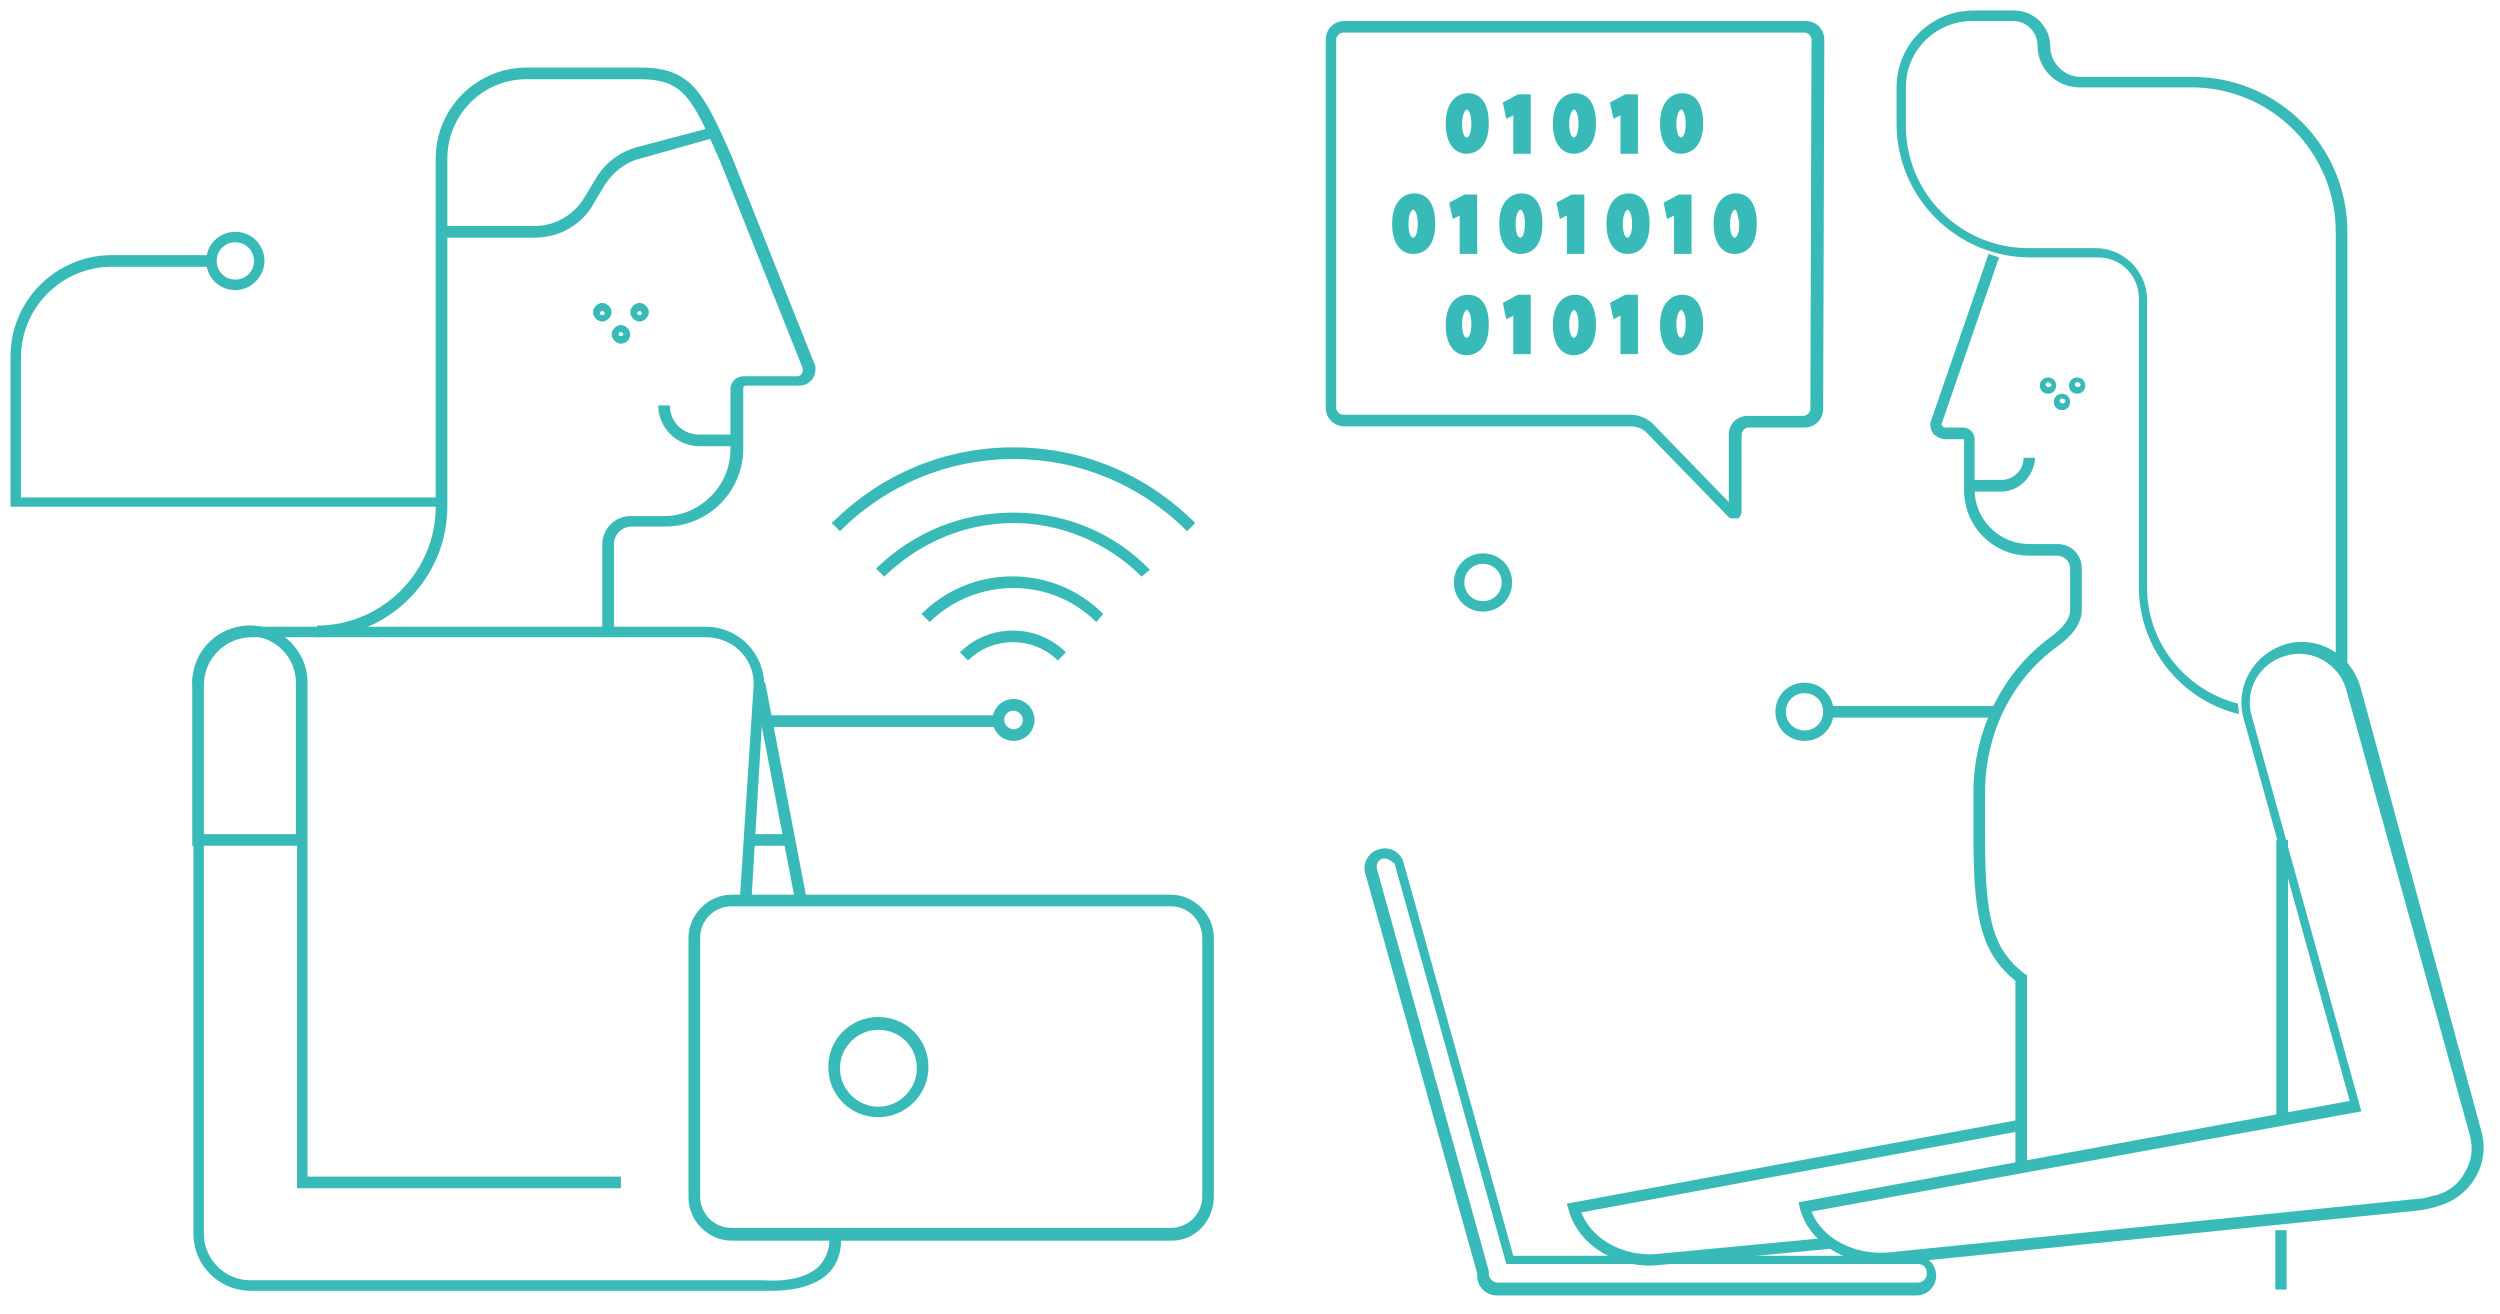 <?xml version="1.0" encoding="utf-8"?>
<!-- Generator: Adobe Illustrator 24.1.2, SVG Export Plug-In . SVG Version: 6.00 Build 0)  -->
<svg version="1.1" baseProfile="basic" id="Layer_1"
	 xmlns="http://www.w3.org/2000/svg" xmlns:xlink="http://www.w3.org/1999/xlink" x="0px" y="0px" viewBox="0 0 214.6 112.8"
	 xml:space="preserve">
<style type="text/css">
	.st0{fill:#38BBB8;}
	.st1{fill:none;stroke:#38BBB8;stroke-width:0.969;stroke-miterlimit:10;}
</style>
<path class="st0" d="M66.2,110.8c-0.4,0-0.7,0-0.7,0l-44,0c-2.7,0-4.9-2.2-4.9-4.9V58.6c0-2.7,2.2-4.9,4.9-4.9s4.9,2.2,4.9,4.9V101
	h26.9v1H25.5V58.6c0-2.2-1.8-4-4-4s-4,1.8-4,4v47.3c0,2.2,1.8,4,4,4h44.1c0.1,0,3,0.3,4.6-1.1c0.6-0.6,1-1.4,1-2.4h1
	c0,1.3-0.4,2.3-1.3,3.1C69.4,110.7,67.3,110.8,66.2,110.8z"/>
<path class="st0" d="M26.4,72.6h-9.9V58.6c0-2.7,2.2-4.9,4.9-4.9s4.9,2.2,4.9,4.9V72.6z M17.5,71.6h7.9v-13c0-2.2-1.8-4-4-4
	s-4,1.8-4,4V71.6z"/>
<path class="st0" d="M64.5,77.4l-1-0.1l1.2-18.6c0-2.2-1.8-4-4.1-4H21.6c-2.2,0-4.1,1.8-4.1,4.1h-1c0-2.8,2.3-5,5-5h39.1
	c2.8,0,5,2.3,5,5L64.5,77.4z"/>
<path class="st1" d="M65.6,114.3"/>
<rect x="66.5" y="58.5" transform="matrix(0.982 -0.188 0.188 0.982 -11.6 13.812)" class="st0" width="1" height="19"/>
<path class="st0" d="M27.2,54.7v-1c5.6,0,10.2-4.6,10.2-10.2V13.6c0-4.3,3.5-7.8,7.8-7.8H55c4.4,0,5.4,2.2,7.8,7.6l7.1,17.8
	c0.1,0.2,0.1,0.3,0.1,0.5c0,0.8-0.6,1.4-1.4,1.4h-4.6c-0.1,0-0.2,0.1-0.2,0.2v5.2c0,3.7-3,6.7-6.7,6.7h-2.9c-0.8,0-1.5,0.7-1.5,1.5
	v7.5h-1v-7.5c0-1.3,1.1-2.4,2.4-2.4h2.9c3.1,0,5.7-2.6,5.7-5.7v-5.2c0-0.6,0.5-1.1,1.1-1.1h4.6c0.3,0,0.5-0.2,0.5-0.5
	c0-0.1,0-0.1,0-0.2l-7.1-17.8c-2.4-5.4-3.1-7-6.9-7h-9.7c-3.8,0-6.8,3.1-6.8,6.8v29.9C38.4,49.6,33.4,54.7,27.2,54.7z"/>
<path class="st0" d="M45.9,20.4h-8v-1h8c1.8,0,3.4-1,4.3-2.5l0.9-1.5c0.8-1.4,2.1-2.4,3.7-2.8l6.4-1.7l0.2,0.9L55,13.6
	c-1.3,0.3-2.4,1.2-3.1,2.3l-0.9,1.5C50,19.3,48,20.4,45.9,20.4z"/>
<path class="st0" d="M63.2,38.3H60c-1.9,0-3.5-1.6-3.5-3.5h1c0,1.4,1.1,2.5,2.5,2.5h3.2V38.3z"/>
<path class="st0" d="M53.3,29.5c-0.4,0-0.8-0.4-0.8-0.8s0.4-0.8,0.8-0.8s0.8,0.4,0.8,0.8S53.8,29.5,53.3,29.5z M53.3,28.5
	c-0.1,0-0.2,0.1-0.2,0.2c0,0.2,0.4,0.2,0.4,0C53.5,28.6,53.4,28.5,53.3,28.5z"/>
<path class="st0" d="M54.9,27.6c-0.4,0-0.8-0.4-0.8-0.8s0.4-0.8,0.8-0.8s0.8,0.4,0.8,0.8S55.3,27.6,54.9,27.6z M54.9,26.7
	c-0.1,0-0.2,0.1-0.2,0.2c0,0.2,0.4,0.2,0.4,0C55.1,26.8,55,26.7,54.9,26.7z"/>
<path class="st0" d="M51.7,27.6c-0.4,0-0.8-0.4-0.8-0.8s0.4-0.8,0.8-0.8s0.8,0.4,0.8,0.8S52.1,27.6,51.7,27.6z M51.7,26.7
	c-0.1,0-0.2,0.1-0.2,0.2c0,0.2,0.4,0.2,0.4,0C51.9,26.8,51.8,26.7,51.7,26.7z"/>
<path class="st0" d="M171.8,42.2h-2.5v-1h2.5c1,0,1.9-0.8,1.9-1.9h1C174.6,40.9,173.3,42.2,171.8,42.2z"/>
<path class="st0" d="M177,35.2c-0.4,0-0.7-0.3-0.7-0.7s0.3-0.7,0.7-0.7s0.7,0.3,0.7,0.7S177.4,35.2,177,35.2z M177,34.2
	c-0.1,0-0.2,0.1-0.2,0.2c0,0.3,0.5,0.3,0.5,0C177.3,34.3,177.1,34.2,177,34.2z"/>
<path class="st0" d="M175.8,33.8c-0.4,0-0.7-0.3-0.7-0.7s0.3-0.7,0.7-0.7s0.7,0.3,0.7,0.7S176.2,33.8,175.8,33.8z M175.8,32.8
	c-0.1,0-0.2,0.1-0.2,0.2c0,0.3,0.5,0.3,0.5,0C176,32.9,175.9,32.8,175.8,32.8z"/>
<path class="st0" d="M178.3,33.8c-0.4,0-0.7-0.3-0.7-0.7s0.3-0.7,0.7-0.7s0.7,0.3,0.7,0.7S178.7,33.8,178.3,33.8z M178.3,32.8
	c-0.1,0-0.2,0.1-0.2,0.2c0,0.3,0.5,0.3,0.5,0C178.6,32.9,178.4,32.8,178.3,32.8z"/>
<path class="st0" d="M192.2,61.3c-5-1.2-8.6-5.7-8.6-10.9V25.6c0-1.9-1.5-3.5-3.5-3.5h-5.8c-6.3,0-11.5-5.1-11.5-11.5V7.5
	c0-3.7,3-6.6,6.6-6.6h3.5c1.7,0,3.1,1.4,3.1,3.1c0,1.4,1.2,2.6,2.6,2.6h9.6c7.4,0,13.3,6,13.3,13.3v37.4h-1V19.9
	c0-6.8-5.5-12.4-12.4-12.4h-9.6c-2,0-3.6-1.6-3.6-3.6c0-1.2-1-2.1-2.1-2.1h-3.5c-3.1,0-5.7,2.5-5.7,5.7v3.3
	c0,5.8,4.7,10.5,10.5,10.5h5.8c2.4,0,4.4,2,4.4,4.4v24.7c0,4.7,3.2,8.8,7.8,10L192.2,61.3z"/>
<path class="st0" d="M161.5,108.5c-3.3,0-6.3-2-7-4.8l-0.1-0.5l47.3-8.7l-9.1-32.8c-0.8-2.8,0.9-5.6,3.6-6.4
	c2.8-0.8,5.6,0.9,6.4,3.6L213,97.1c0.8,2.8-0.9,5.6-3.6,6.4c-0.6,0.2-1.1,0.3-1.7,0.4l-45.4,4.6C162,108.5,161.8,108.5,161.5,108.5z
	 M155.5,104c0.9,2.3,3.7,3.8,6.7,3.5l45.4-4.6c0.5,0,1-0.2,1.4-0.3l0.1,0c1.1-0.3,2-1,2.5-2c0.6-1,0.7-2.1,0.4-3.2l-10.6-38.2
	c-0.6-2.2-3-3.6-5.2-2.9c-2.2,0.6-3.6,2.9-2.9,5.2l9.4,33.9L155.5,104z"/>
<path class="st1" d="M157.2,106.7l-14.7,1.4c-3.4,0.4-6.6-1.5-7.4-4.4l0,0l38.3-7.1"/>
<path class="st1" d="M189.4,96.5"/>
<path class="st0" d="M164.5,111.2h-36c-1,0-1.7-0.8-1.7-1.7c0-0.1,0-0.1,0-0.2L117.2,75c-0.3-0.9,0.3-1.9,1.2-2.1
	c0.9-0.3,1.9,0.3,2.1,1.2l9.4,33.7h34.6c1,0,1.7,0.8,1.7,1.7S165.5,111.2,164.5,111.2z M118.9,73.7c-0.1,0-0.1,0-0.2,0
	c-0.4,0.1-0.6,0.5-0.5,0.9l9.6,34.5l0,0.1c0,0,0,0.1,0,0.1c0,0.4,0.3,0.8,0.8,0.8h36c0.4,0,0.8-0.3,0.8-0.8s-0.3-0.8-0.8-0.8h-35.3
	l-9.6-34.4C119.5,74,119.2,73.7,118.9,73.7z"/>
<rect x="195.4" y="72.1" class="st0" width="1" height="23.9"/>
<line class="st1" x1="195.8" y1="105.6" x2="195.8" y2="110.7"/>
<rect x="65.6" y="61.4" class="st0" width="20.1" height="1"/>
<rect x="64.3" y="71.6" class="st0" width="3.1" height="1"/>
<path class="st0" d="M127.3,52.5c-1.4,0-2.5-1.1-2.5-2.5c0-1.4,1.1-2.5,2.5-2.5s2.5,1.1,2.5,2.5C129.8,51.4,128.7,52.5,127.3,52.5z
	 M127.3,48.4c-0.9,0-1.6,0.7-1.6,1.6s0.7,1.6,1.6,1.6s1.6-0.7,1.6-1.6S128.2,48.4,127.3,48.4z"/>
<path class="st0" d="M37.9,43.5h-37V30.6c0-4.8,3.9-8.7,8.7-8.7h8.5v1H9.6c-4.3,0-7.8,3.5-7.8,7.8v12h36.1V43.5z"/>
<path class="st0" d="M20.2,24.9c-1.4,0-2.5-1.1-2.5-2.5c0-1.4,1.1-2.5,2.5-2.5s2.5,1.1,2.5,2.5C22.7,23.7,21.6,24.9,20.2,24.9z
	 M20.2,20.8c-0.9,0-1.6,0.7-1.6,1.6s0.7,1.6,1.6,1.6s1.6-0.7,1.6-1.6S21.1,20.8,20.2,20.8z"/>
<path class="st0" d="M154.9,63.6c-1.4,0-2.5-1.1-2.5-2.5s1.1-2.5,2.5-2.5c1.4,0,2.5,1.1,2.5,2.5S156.3,63.6,154.9,63.6z M154.9,59.5
	c-0.9,0-1.6,0.7-1.6,1.6s0.7,1.6,1.6,1.6s1.6-0.7,1.6-1.6S155.8,59.5,154.9,59.5z"/>
<rect x="157" y="60.6" class="st0" width="14.4" height="1"/>
<path class="st0" d="M87,63.6c-1,0-1.8-0.8-1.8-1.8S86,60,87,60c1,0,1.8,0.8,1.8,1.8S88,63.6,87,63.6z M87,61
	c-0.5,0-0.8,0.4-0.8,0.8s0.4,0.8,0.8,0.8c0.5,0,0.8-0.4,0.8-0.8S87.4,61,87,61z"/>
<path class="st0" d="M101.9,45.6c-4-4-9.3-6.2-14.9-6.2c0,0,0,0,0,0c-5.6,0-10.9,2.2-14.9,6.2l-0.7-0.7c4.2-4.2,9.7-6.5,15.6-6.5
	c0,0,0,0,0,0c5.9,0,11.4,2.3,15.6,6.5L101.9,45.6z"/>
<path class="st0" d="M75.9,49.5l-0.7-0.7C78.4,45.7,82.5,44,87,44c4.4,0,8.6,1.7,11.7,4.9L98,49.5c-2.9-2.9-6.9-4.6-11-4.6
	C82.8,44.9,78.9,46.6,75.9,49.5z"/>
<path class="st0" d="M94.1,53.4c-3.9-3.9-10.3-3.9-14.3,0l-0.7-0.7c4.3-4.3,11.3-4.3,15.6,0L94.1,53.4z"/>
<path class="st0" d="M90.8,56.7c-2.1-2.1-5.6-2.1-7.7,0L82.4,56c2.5-2.5,6.6-2.5,9.1,0L90.8,56.7z"/>
<path class="st0" d="M174,100.1h-1V84.2c-2.8-2.3-3.6-5.1-3.6-12.2v-4c0-5.3,2.5-10.3,6.6-13.3c1.1-0.8,1.7-1.6,1.7-2.3v-3.6
	c0-0.6-0.5-1.1-1.1-1.1h-2.4c-3.1,0-5.6-2.5-5.6-5.6v-4.3c0,0,0-0.1-0.1-0.1l-1.5,0c-0.4,0-0.7-0.2-1-0.4c-0.3-0.4-0.4-0.9-0.2-1.3
	l4.9-14.2l0.9,0.3l-4.9,14.2c-0.1,0.1,0,0.3,0.1,0.3c0,0.1,0.1,0.1,0.2,0.1l1.5,0c0.6,0,1,0.5,1,1v4.3c0,2.6,2.1,4.7,4.7,4.7h2.4
	c1.2,0,2.1,0.9,2.1,2.1v3.6c0,1-0.7,2.1-2.1,3.1c-3.9,2.8-6.2,7.5-6.2,12.5v4c0,7,0.7,9.5,3.4,11.6l0.2,0.1V100.1z"/>
<path class="st0" d="M148.8,44.5c-0.1,0-0.3,0-0.4-0.1l-0.1-0.1l-7-7.2c-0.3-0.3-0.8-0.5-1.3-0.5h-24.6c-0.9,0-1.6-0.7-1.6-1.6V3.4
	c0-0.9,0.7-1.6,1.6-1.6h39.6c0.9,0,1.6,0.7,1.6,1.6l-0.1,31.7c0,0.9-0.7,1.6-1.6,1.6l-4.8,0c-0.3,0-0.6,0.3-0.6,0.6v6.6
	c0,0.2-0.1,0.5-0.3,0.6C149,44.5,148.9,44.5,148.8,44.5z M115.3,2.8c-0.3,0-0.6,0.3-0.6,0.6V35c0,0.3,0.3,0.6,0.6,0.6h24.6
	c0.8,0,1.5,0.3,2,0.8l6.5,6.7v-5.8c0-0.9,0.7-1.6,1.6-1.6l4.8,0c0.3,0,0.6-0.3,0.6-0.6l0.1-31.7c0-0.3-0.3-0.6-0.6-0.6H115.3z"/>
<path class="st0" d="M125.9,13.2c-0.9,0-1.8-0.7-1.8-2.6c0-1.9,1-2.6,1.9-2.6c1.2,0,1.8,1,1.8,2.6C127.8,13,126.3,13.2,125.9,13.2z
	 M125.9,9.4c-0.1,0-0.4,0.4-0.4,1.2c0,0.8,0.2,1.2,0.4,1.2c0.2,0,0.4-0.4,0.4-1.2C126.3,9.9,126.1,9.4,125.9,9.4z"/>
<polygon class="st0" points="131.4,13.2 129.9,13.2 129.9,9.9 129.3,10.2 129,8.8 130.3,8.1 131.4,8.1 "/>
<path class="st0" d="M135.1,13.2c-0.9,0-1.8-0.7-1.8-2.6c0-1.9,1-2.6,1.9-2.6c1.2,0,1.8,1,1.8,2.6C137,13,135.5,13.2,135.1,13.2z
	 M135.1,9.4c-0.1,0-0.4,0.4-0.4,1.2c0,0.8,0.2,1.2,0.4,1.2c0.2,0,0.4-0.4,0.4-1.2C135.5,9.9,135.3,9.4,135.1,9.4z"/>
<polygon class="st0" points="140.6,13.2 139.1,13.2 139.1,9.9 138.5,10.2 138.2,8.8 139.5,8.1 140.6,8.1 "/>
<path class="st0" d="M144.3,13.2c-0.9,0-1.8-0.7-1.8-2.6c0-1.9,1-2.6,1.9-2.6c1.2,0,1.8,1,1.8,2.6C146.2,13,144.7,13.2,144.3,13.2z
	 M144.3,9.4c-0.1,0-0.4,0.4-0.4,1.2c0,0.8,0.2,1.2,0.4,1.2c0.2,0,0.4-0.4,0.4-1.2C144.7,9.9,144.5,9.4,144.3,9.4z"/>
<path class="st0" d="M121.3,21.8c-0.9,0-1.8-0.7-1.8-2.6c0-1.9,1-2.6,1.9-2.6c1.2,0,1.8,1,1.8,2.6C123.2,21.7,121.7,21.8,121.3,21.8
	z M121.3,18c-0.1,0-0.4,0.3-0.4,1.2c0,0.8,0.2,1.2,0.4,1.2c0.2,0,0.4-0.4,0.4-1.2C121.7,18.5,121.5,18,121.3,18z"/>
<polygon class="st0" points="126.8,21.8 125.3,21.8 125.3,18.5 124.7,18.8 124.4,17.4 125.7,16.7 126.8,16.7 "/>
<path class="st0" d="M130.5,21.8c-0.9,0-1.8-0.7-1.8-2.6c0-1.9,1-2.6,1.9-2.6c1.2,0,1.8,1,1.8,2.6C132.4,21.7,130.9,21.8,130.5,21.8
	z M130.5,18c-0.1,0-0.4,0.4-0.4,1.2c0,0.8,0.2,1.2,0.4,1.2c0.2,0,0.4-0.4,0.4-1.2C130.9,18.5,130.7,18,130.5,18z"/>
<polygon class="st0" points="136,21.8 134.5,21.8 134.5,18.5 133.9,18.8 133.6,17.4 134.9,16.7 136,16.7 "/>
<path class="st0" d="M139.7,21.8c-0.9,0-1.8-0.7-1.8-2.6c0-1.9,1-2.6,1.9-2.6c1.2,0,1.8,1,1.8,2.6C141.6,21.7,140.1,21.8,139.7,21.8
	z M139.7,18c-0.1,0-0.4,0.4-0.4,1.2c0,0.8,0.2,1.2,0.4,1.2c0.2,0,0.4-0.4,0.4-1.2C140.1,18.5,139.9,18,139.7,18z"/>
<polygon class="st0" points="145.2,21.8 143.7,21.8 143.7,18.5 143.1,18.8 142.8,17.4 144.1,16.7 145.2,16.7 "/>
<path class="st0" d="M148.9,21.8c-0.9,0-1.8-0.7-1.8-2.6c0-1.9,1-2.6,1.9-2.6c1.2,0,1.8,1,1.8,2.6C150.8,21.7,149.3,21.8,148.9,21.8
	z M148.9,18c-0.1,0-0.4,0.4-0.4,1.2c0,0.8,0.2,1.2,0.4,1.2c0.2,0,0.4-0.4,0.4-1.2C149.2,18.5,149.1,18,148.9,18z"/>
<path class="st0" d="M125.9,30.5c-0.9,0-1.8-0.7-1.8-2.6c0-1.9,1-2.6,1.9-2.6c1.2,0,1.8,1,1.8,2.6C127.8,30.3,126.3,30.5,125.9,30.5
	z M125.9,26.6c-0.1,0-0.4,0.4-0.4,1.2c0,0.8,0.2,1.2,0.4,1.2c0.2,0,0.4-0.4,0.4-1.2C126.3,27.1,126.1,26.6,125.9,26.6z"/>
<polygon class="st0" points="131.4,30.4 129.9,30.4 129.9,27.1 129.3,27.4 129,26 130.3,25.3 131.4,25.3 "/>
<path class="st0" d="M135.1,30.5c-0.9,0-1.8-0.7-1.8-2.6c0-1.9,1-2.6,1.9-2.6c1.2,0,1.8,1,1.8,2.6C137,30.3,135.5,30.5,135.1,30.5z
	 M135.1,26.6c-0.1,0-0.4,0.4-0.4,1.2c0,0.8,0.2,1.2,0.4,1.2c0.2,0,0.4-0.4,0.4-1.2C135.5,27.1,135.3,26.6,135.1,26.6z"/>
<polygon class="st0" points="140.6,30.4 139.1,30.4 139.1,27.1 138.5,27.4 138.2,26 139.5,25.3 140.6,25.3 "/>
<path class="st0" d="M144.3,30.5c-0.9,0-1.8-0.7-1.8-2.6c0-1.9,1-2.6,1.9-2.6c1.2,0,1.8,1,1.8,2.6C146.2,30.3,144.7,30.5,144.3,30.5
	z M144.3,26.6c-0.1,0-0.4,0.4-0.4,1.2c0,0.8,0.2,1.2,0.4,1.2c0.2,0,0.4-0.4,0.4-1.2C144.7,27.1,144.5,26.6,144.3,26.6z"/>
<path class="st0" d="M100.6,106.5H62.8c-2,0-3.7-1.7-3.7-3.7V80.5c0-2,1.7-3.7,3.7-3.7h37.7c2,0,3.7,1.7,3.7,3.7v22.2
	C104.2,104.8,102.6,106.5,100.6,106.5z M62.8,77.8c-1.5,0-2.7,1.2-2.7,2.7v22.2c0,1.5,1.2,2.7,2.7,2.7h37.7c1.5,0,2.7-1.2,2.7-2.7
	V80.5c0-1.5-1.2-2.7-2.7-2.7H62.8z"/>
<path class="st0" d="M75.4,95.9c-2.4,0-4.3-1.9-4.3-4.3s1.9-4.3,4.3-4.3s4.3,1.9,4.3,4.3S77.7,95.9,75.4,95.9z M75.4,88.4
	c-1.8,0-3.3,1.5-3.3,3.3c0,1.8,1.5,3.3,3.3,3.3c1.8,0,3.3-1.5,3.3-3.3C78.7,89.8,77.2,88.4,75.4,88.4z"/>
</svg>
